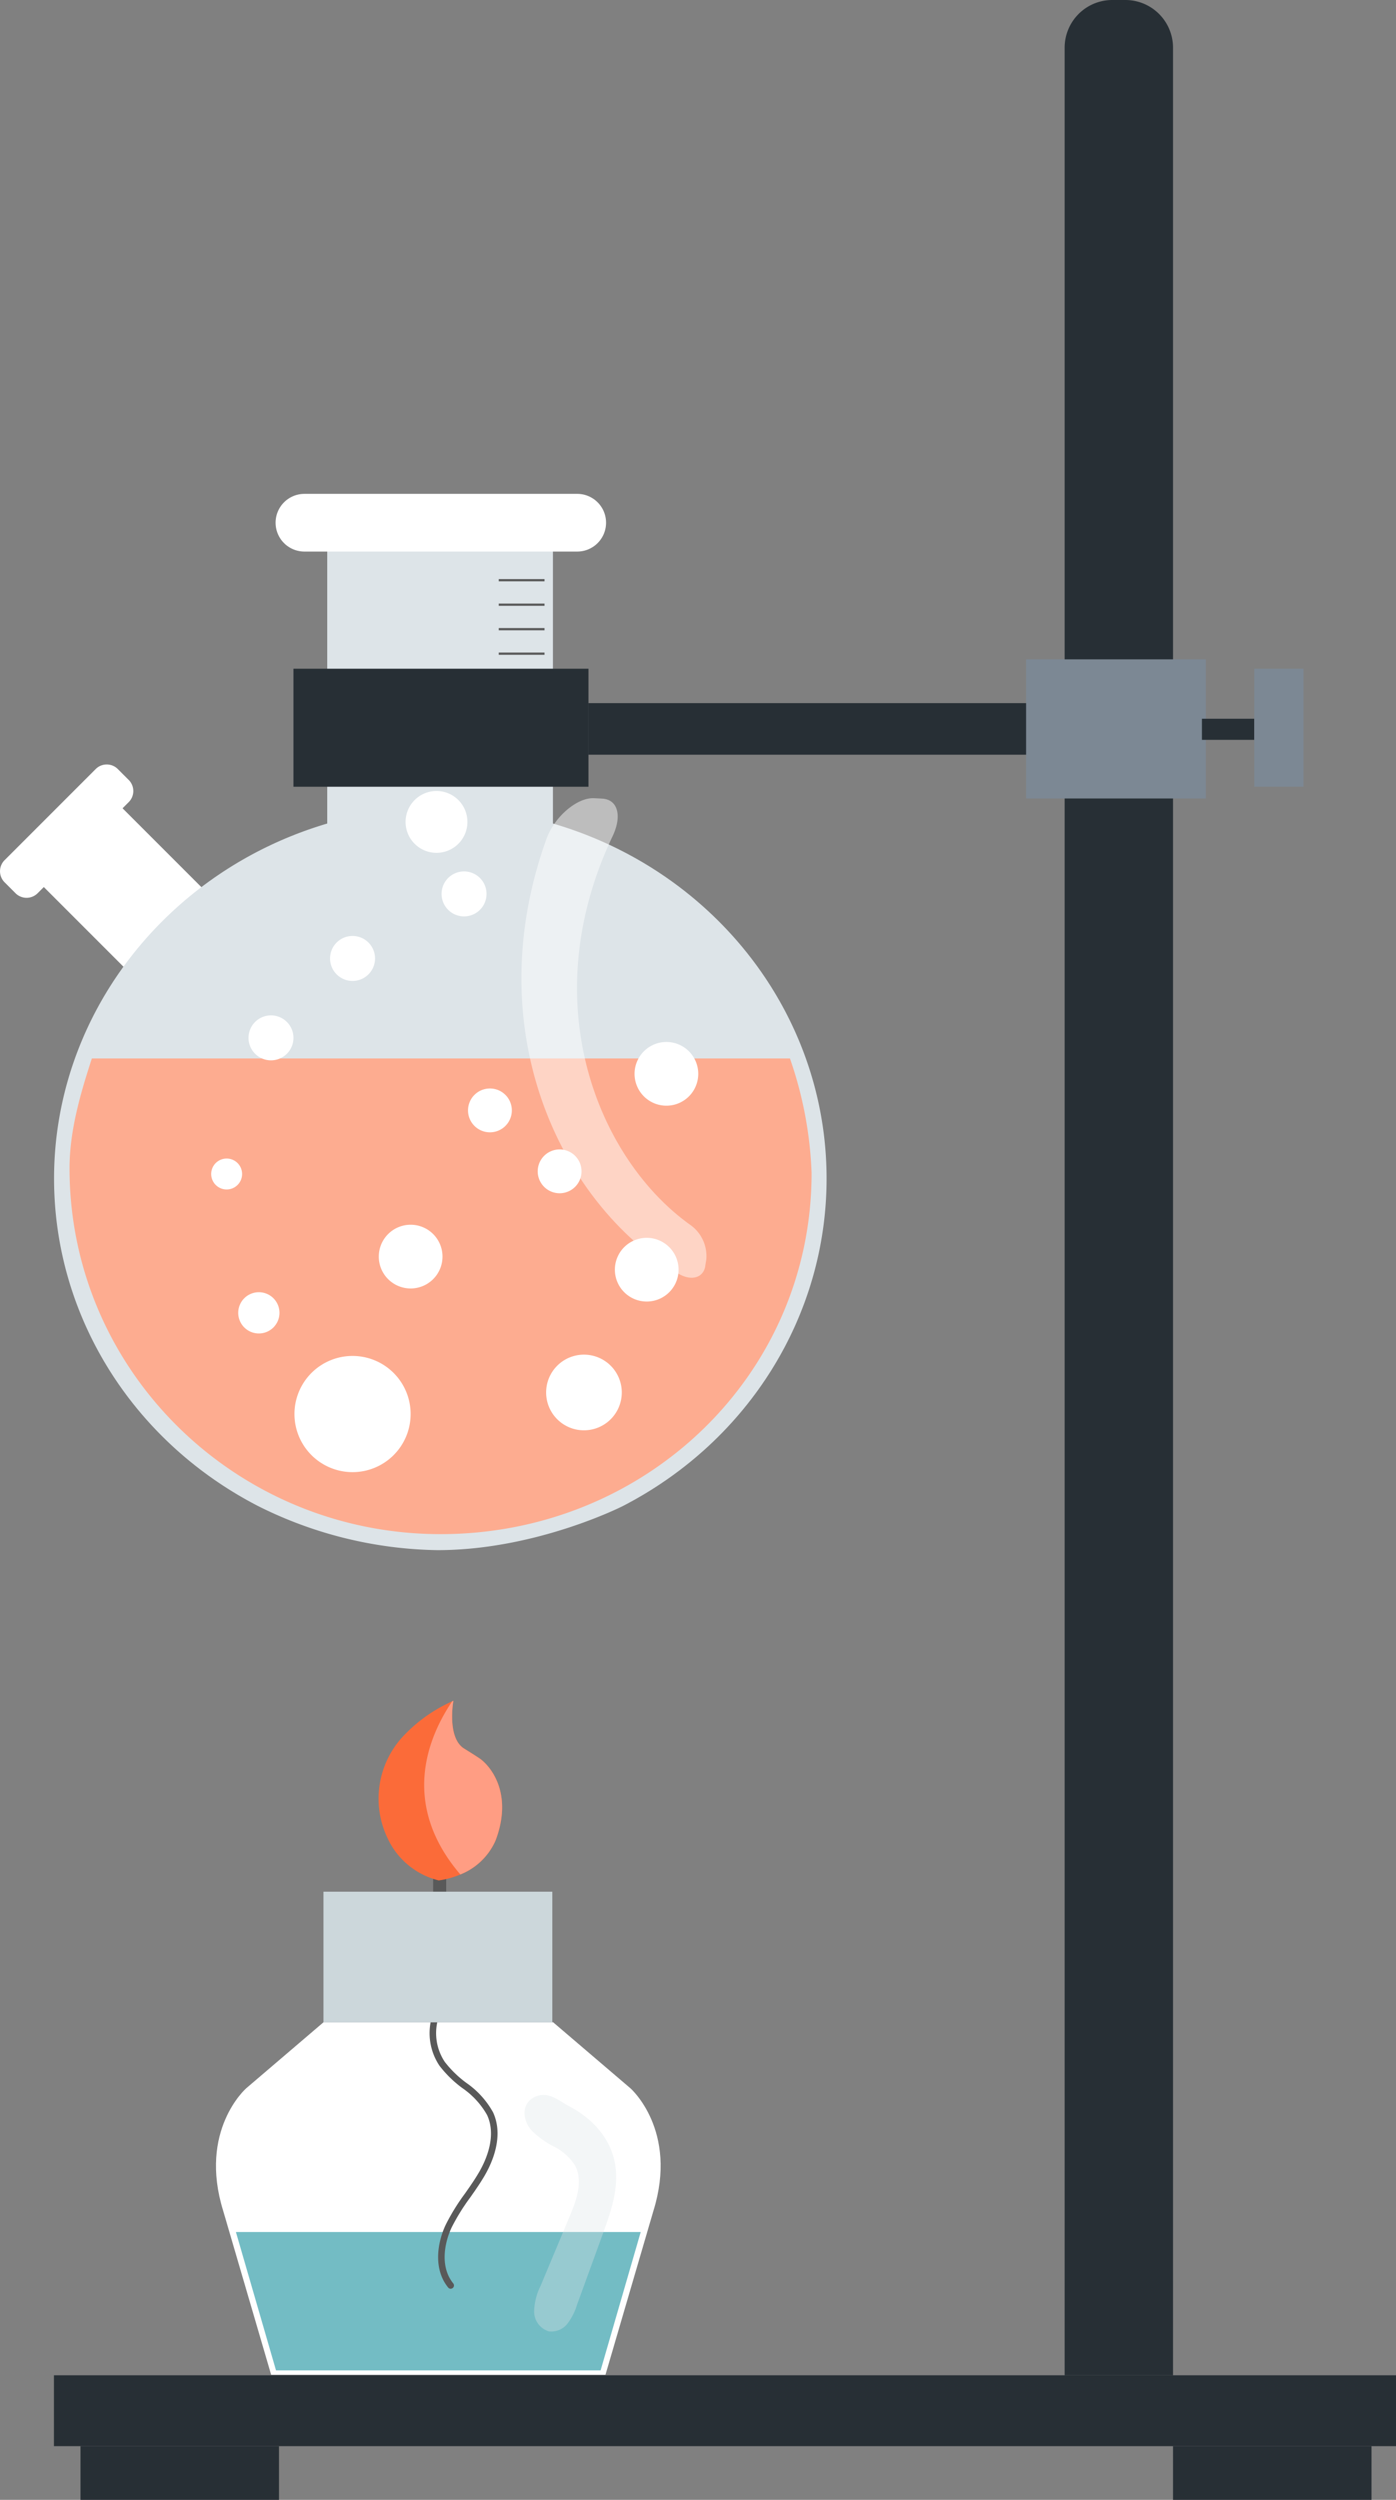 <svg xmlns="http://www.w3.org/2000/svg" xmlns:xlink="http://www.w3.org/1999/xlink" width="178.402" height="319.39" viewBox="0 0 178.402 319.39">
  <rect x="0" y="0" width="178.402" height="319.39" fill="#808080" stroke="none"/>
  <defs>
    <clipPath id="clip-path">
      <rect id="長方形_1448" data-name="長方形 1448" width="11.72" height="30.245" transform="translate(1088.8 318.436)" fill="none"/>
    </clipPath>
    <clipPath id="clip-path-2">
      <rect id="長方形_1459" data-name="長方形 1459" width="23.67" height="61.274" transform="translate(1088.4 152.755)" fill="none"/>
    </clipPath>
  </defs>
  <g id="img-tool02" transform="translate(581.231 890.219)">
    <path id="パス_578" data-name="パス 578" d="M1053.232,317.59l9.876-8.433h29.351l9.876,8.433s6.138,5.364,2.938,15.658l-6.127,20.944h-42.725l-6.128-20.944c-3.2-10.294,2.939-15.658,2.939-15.658" transform="translate(-1603 -941)" fill="#fff"/>
    <path id="パス_579" data-name="パス 579" d="M1051.918,335.954l5.125,17.679h41.481l5.125-17.679Z" transform="translate(-1603 -941)" fill="#73bcc4"/>
    <path id="パス_580" data-name="パス 580" d="M1079.364,343.2a.42.42,0,0,0,.326-.686c-1.659-2.039-1.194-5.023-.206-7.135a26.462,26.462,0,0,1,2.4-3.87c.641-.913,1.3-1.858,1.871-2.848.978-1.707,2.411-5.019,1.017-8.016a11.144,11.144,0,0,0-3.409-3.748,13.868,13.868,0,0,1-2.75-2.677,6.619,6.619,0,0,1,.4-7.881.42.42,0,1,0-.638-.547,7.483,7.483,0,0,0-.449,8.908,14.5,14.5,0,0,0,2.911,2.85,10.388,10.388,0,0,1,3.176,3.449c1.234,2.654-.087,5.678-.984,7.244-.549.957-1.2,1.885-1.83,2.783a27.1,27.1,0,0,0-2.47,4c-1.1,2.344-1.59,5.682.315,8.023a.419.419,0,0,0,.326.155" transform="translate(-1603 -941)" fill="#595959"/>
    <rect id="長方形_1446" data-name="長方形 1446" width="1.669" height="4.243" transform="translate(-525.878 -650.649)" fill="#595959"/>
    <rect id="長方形_1447" data-name="長方形 1447" width="29.246" height="16.693" transform="translate(-539.892 -648.528)" fill="#ccd7db"/>
    <path id="パス_581" data-name="パス 581" d="M1071.36,285.77a9.78,9.78,0,0,0,6.477,5.264,10.942,10.942,0,0,0,2.769-.763,8.238,8.238,0,0,0,4.5-4.346c2.113-5.6-.257-9.043-1.81-10.31-.321-.262-1.869-1.216-2.22-1.436-2.214-1.389-1.363-6.1-1.363-6.1l-.149.069a19.5,19.5,0,0,0-6.4,4.6,11.677,11.677,0,0,0-1.8,13.02" transform="translate(-1603 -941)" fill="#fb6b39"/>
    <g id="グループ_1511" data-name="グループ 1511" transform="translate(-1603 -941)" opacity="0.34">
      <g id="グループ_1510" data-name="グループ 1510">
        <g id="グループ_1509" data-name="グループ 1509" clip-path="url(#clip-path)">
          <path id="パス_582" data-name="パス 582" d="M1100.482,328.116c.225,2.8-.749,5.532-1.708,8.168q-1.629,4.473-3.257,8.947a7.721,7.721,0,0,1-1.212,2.408,2.621,2.621,0,0,1-2.381,1.01,2.648,2.648,0,0,1-1.895-2.547,7.739,7.739,0,0,1,.834-3.29q1.867-4.466,3.736-8.931c.865-2.068,1.719-4.49.64-6.456a6.759,6.759,0,0,0-2.624-2.357,11.57,11.57,0,0,1-2.894-2.065c-1.227-1.38-1.388-3.542.505-4.355,1.641-.705,2.93.519,4.316,1.254,3.18,1.685,5.64,4.485,5.94,8.214" fill="#dde4e8"/>
        </g>
      </g>
    </g>
    <path id="パス_583" data-name="パス 583" d="M1080.6,290.271a8.242,8.242,0,0,0,4.5-4.345c2.112-5.6-.258-9.044-1.811-10.31-.321-.263-1.869-1.216-2.219-1.436-2.215-1.39-1.364-6.1-1.364-6.1-.05.022-.1.045-.149.069-3.153,4.672-6.609,13.172,1.04,22.12" transform="translate(-1603 -941)" fill="#ff9d83"/>
    <rect id="長方形_1449" data-name="長方形 1449" width="14.233" height="26.955" transform="matrix(0.707, -0.707, 0.707, 0.707, -577.275, -778.528)" fill="#fff"/>
    <path id="パス_584" data-name="パス 584" d="M1026.573,164.909l11.653-11.653a2,2,0,0,0,0-2.816l-1.408-1.407a2,2,0,0,0-2.815,0l-11.653,11.653a2,2,0,0,0,0,2.815l1.407,1.408a2,2,0,0,0,2.816,0" transform="translate(-1603 -941)" fill="#fff"/>
    <path id="パス_585" data-name="パス 585" d="M1028.677,201.363c0,17.518,10.008,33.55,26.077,41.839a52.867,52.867,0,0,0,22.909,5.634c12.641,0,23.7-5.634,23.7-5.634,16.064-8.289,26.04-24.321,26.04-41.839,0-21-14.314-39.321-34.971-45.367V120.981c.187-.023.095.036.133.036h-28.982c.038,0,.005-.059.005-.036V156c-20.47,6.046-34.912,24.369-34.912,45.367" transform="translate(-1603 -941)" fill="#dde4e8"/>
    <path id="パス_586" data-name="パス 586" d="M1056.989,117.566a3.685,3.685,0,0,0,3.685,3.685h34.8a3.686,3.686,0,1,0,0-7.371h-34.8a3.685,3.685,0,0,0-3.685,3.686" transform="translate(-1603 -941)" fill="#fff"/>
    <rect id="長方形_1450" data-name="長方形 1450" width="5.851" height="0.285" transform="translate(-517.494 -816.232)" fill="#595959"/>
    <rect id="長方形_1451" data-name="長方形 1451" width="5.851" height="0.285" transform="translate(-517.494 -813.103)" fill="#595959"/>
    <rect id="長方形_1452" data-name="長方形 1452" width="5.851" height="0.285" transform="translate(-517.494 -809.974)" fill="#595959"/>
    <rect id="長方形_1453" data-name="長方形 1453" width="5.851" height="0.285" transform="translate(-517.494 -806.844)" fill="#595959"/>
    <rect id="長方形_1454" data-name="長方形 1454" width="5.851" height="0.285" transform="translate(-517.494 -803.715)" fill="#595959"/>
    <rect id="長方形_1455" data-name="長方形 1455" width="5.851" height="0.285" transform="translate(-517.494 -800.586)" fill="#595959"/>
    <rect id="長方形_1456" data-name="長方形 1456" width="5.851" height="0.285" transform="translate(-517.494 -797.457)" fill="#595959"/>
    <rect id="長方形_1457" data-name="長方形 1457" width="5.851" height="0.285" transform="translate(-517.494 -794.327)" fill="#595959"/>
    <rect id="長方形_1458" data-name="長方形 1458" width="5.851" height="0.285" transform="translate(-517.494 -791.198)" fill="#595959"/>
    <path id="パス_587" data-name="パス 587" d="M1030.656,200.062c0,25.807,21.229,46.727,47.418,46.727s47.414-20.334,47.414-46.142a49.949,49.949,0,0,0-2.767-14.634h-89.214c-1.418,4.385-2.851,9.153-2.851,14.049" transform="translate(-1603 -941)" fill="#fdac90"/>
    <path id="パス_588" data-name="パス 588" d="M1091.562,228.69a4.834,4.834,0,1,0,4.835-4.834,4.833,4.833,0,0,0-4.835,4.834" transform="translate(-1603 -941)" fill="#fff"/>
    <path id="パス_589" data-name="パス 589" d="M1100.348,213a4.07,4.07,0,1,0,4.071-4.069,4.07,4.07,0,0,0-4.071,4.069" transform="translate(-1603 -941)" fill="#fff"/>
    <path id="パス_590" data-name="パス 590" d="M1090.486,200.436a2.8,2.8,0,1,0,2.8-2.8,2.8,2.8,0,0,0-2.8,2.8" transform="translate(-1603 -941)" fill="#fff"/>
    <path id="パス_591" data-name="パス 591" d="M1081.58,192.65a2.8,2.8,0,1,0,2.8-2.8,2.8,2.8,0,0,0-2.8,2.8" transform="translate(-1603 -941)" fill="#fff"/>
    <path id="パス_592" data-name="パス 592" d="M1053.528,183.382a2.872,2.872,0,1,0,2.87-2.872,2.874,2.874,0,0,0-2.87,2.872" transform="translate(-1603 -941)" fill="#fff"/>
    <path id="パス_593" data-name="パス 593" d="M1048.758,200.775a1.975,1.975,0,1,0,1.974-1.973,1.975,1.975,0,0,0-1.974,1.973" transform="translate(-1603 -941)" fill="#fff"/>
    <path id="パス_594" data-name="パス 594" d="M1102.863,187.981a4.07,4.07,0,1,0,4.069-4.072,4.07,4.07,0,0,0-4.069,4.072" transform="translate(-1603 -941)" fill="#fff"/>
    <path id="パス_595" data-name="パス 595" d="M1078.2,164.994a2.873,2.873,0,1,0,2.872-2.876,2.872,2.872,0,0,0-2.872,2.876" transform="translate(-1603 -941)" fill="#fff"/>
    <path id="パス_596" data-name="パス 596" d="M1063.949,173.238a2.874,2.874,0,1,0,2.873-2.875,2.873,2.873,0,0,0-2.873,2.875" transform="translate(-1603 -941)" fill="#fff"/>
    <path id="パス_597" data-name="パス 597" d="M1073.6,155.794a3.951,3.951,0,1,0,3.952-3.953,3.956,3.956,0,0,0-3.952,3.953" transform="translate(-1603 -941)" fill="#fff"/>
    <path id="パス_598" data-name="パス 598" d="M1067.493,143.543a2.873,2.873,0,1,0,2.873-2.873,2.874,2.874,0,0,0-2.873,2.873" transform="translate(-1603 -941)" fill="#fff"/>
    <path id="パス_599" data-name="パス 599" d="M1070.176,211.328a4.071,4.071,0,1,0,4.071-4.069,4.073,4.073,0,0,0-4.071,4.069" transform="translate(-1603 -941)" fill="#fff"/>
    <path id="パス_600" data-name="パス 600" d="M1059.4,231.445a7.423,7.423,0,1,0,7.422-7.423,7.421,7.421,0,0,0-7.422,7.423" transform="translate(-1603 -941)" fill="#fff"/>
    <path id="パス_601" data-name="パス 601" d="M1052.214,218.514a2.635,2.635,0,1,0,2.634-2.634,2.636,2.636,0,0,0-2.634,2.634" transform="translate(-1603 -941)" fill="#fff"/>
    <g id="グループ_1514" data-name="グループ 1514" transform="translate(-1603 -941)" opacity="0.48">
      <g id="グループ_1513" data-name="グループ 1513">
        <g id="グループ_1512" data-name="グループ 1512" clip-path="url(#clip-path-2)">
          <path id="パス_602" data-name="パス 602" d="M1111.906,212.477q.057-.377.124-.749a4.893,4.893,0,0,0-1.944-4.376c-11.6-8.187-20.23-28.108-10.076-49.636,1.224-2.48.857-4.747-1.262-4.9q-.522-.031-1.047-.053c-2.121-.12-5.055,2.3-6.1,5.213-8.873,24.663,2.025,46.721,16.771,55.48,1.8,1.1,3.339.539,3.536-.975" fill="#fff"/>
        </g>
      </g>
    </g>
    <rect id="長方形_1460" data-name="長方形 1460" width="171.51" height="9.055" transform="translate(-574.339 -586.742)" fill="#272f35"/>
    <rect id="長方形_1461" data-name="長方形 1461" width="25.367" height="6.858" transform="translate(-570.943 -577.687)" fill="#272f35"/>
    <rect id="長方形_1462" data-name="長方形 1462" width="25.367" height="6.858" transform="translate(-431.325 -577.687)" fill="#272f35"/>
    <path id="パス_603" data-name="パス 603" d="M1165.586,50.781h-1.67a6.09,6.09,0,0,0-6.09,6.089V354.259h13.849V56.87a6.089,6.089,0,0,0-6.089-6.089" transform="translate(-1603 -941)" fill="#272f35"/>
    <rect id="長方形_1463" data-name="長方形 1463" width="60.854" height="6.591" transform="translate(-506.028 -800.385)" fill="#272f35"/>
    <rect id="長方形_1464" data-name="長方形 1464" width="22.97" height="17.777" transform="translate(-450.1 -805.979)" fill="#7c8894"/>
    <rect id="長方形_1465" data-name="長方形 1465" width="6.691" height="2.697" transform="translate(-427.63 -798.389)" fill="#272f35"/>
    <rect id="長方形_1466" data-name="長方形 1466" width="6.292" height="15.08" transform="translate(-420.939 -804.78)" fill="#7c8894"/>
    <rect id="長方形_1467" data-name="長方形 1467" width="37.701" height="15.08" transform="translate(-543.729 -804.78)" fill="#272f35"/>
  </g>
</svg>
